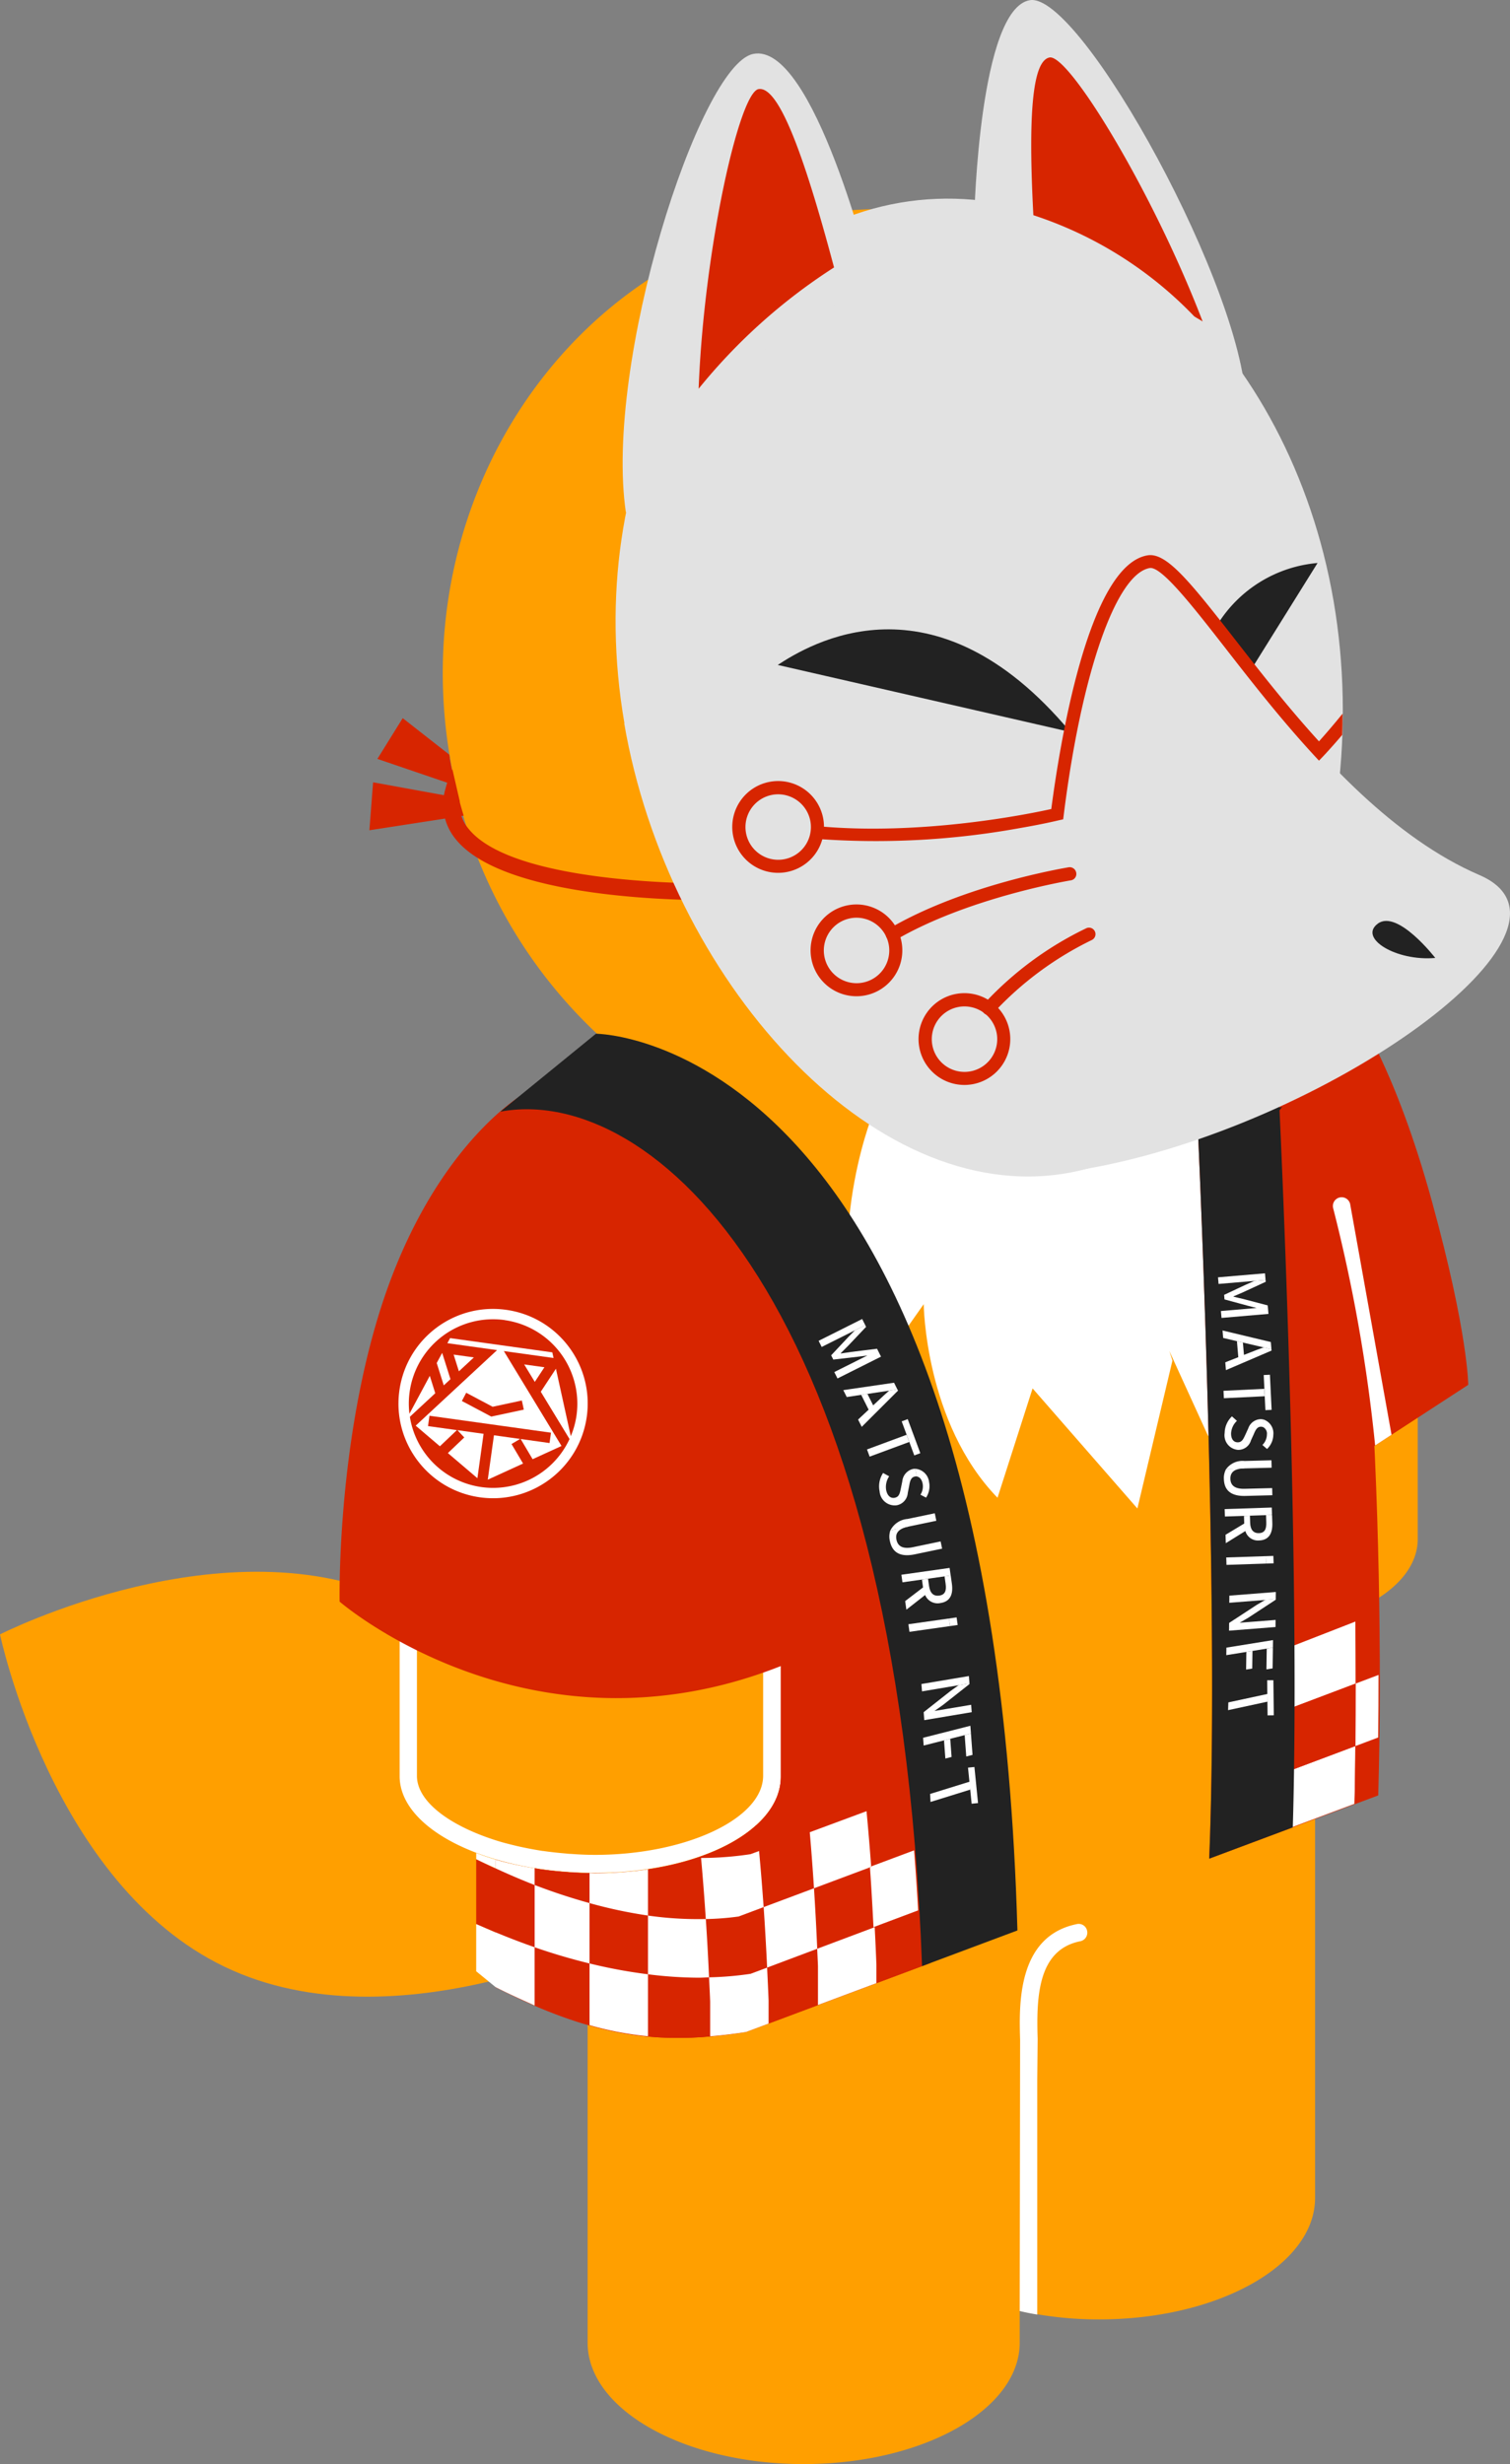 <svg data-name="レイヤー 2" xmlns="http://www.w3.org/2000/svg" width="165.705" height="270.241"><rect width="100%" height="100%" fill="#808080" stroke="none"/><g data-name="レイヤー 1"><g data-name="グループ 29588"><path data-name="パス 38249" d="M138.349 105.016a53.368 53.368 0 0 0 7.8-38.42C141.317 38.289 115.725 19.026 89 23.6c-26.725 4.575-44.466 31.237-39.612 59.544a53.429 53.429 0 0 0 19.841 33.417c-6.457 3.27-22.9 13.448-23.39 32.455v45.71c0 3.72 4.234 6.927 10.434 8.53 1.475 11.973 8.21 17.447 8.21 17.447v36.217c0 7.355 10.625 13.32 23.71 13.32s23.71-5.965 23.71-13.32v-3.485a40.08 40.08 0 0 0 8.7.94c13.106 0 23.71-5.964 23.71-13.32v-43.55a71 71 0 0 0 3.506-20.567c4.661-1.71 7.761-4.7 7.761-8.146V135.74c-.363-16.4-10.839-26.233-17.253-30.723l.022-.001Z" style="fill:#ff9f00"/><path data-name="パス 38250" d="M43.85 175.656c18.921 9.065 24.651 36.453 24.651 36.453s-24.929 12.678-43.85 3.592C5.73 206.635 0 179.248 0 179.248s24.929-12.678 43.85-3.592" style="fill:#ff9f00"/><path data-name="パス 38251" d="M118.188 211.016c-6.606 1.326-6.35 8.937-6.243 12.72l-.043 29.719a25.2 25.2 0 0 0 1.925.385v-25.76l.042-4.32v-.191c-.149-4.682.064-9.75 4.682-10.67a.956.956 0 0 0 .75-1.124l-.001-.008a.942.942 0 0 0-1.133-.748l.021-.003Z" style="fill:#fff"/><path data-name="パス 38252" d="M143.245 131.016a.965.965 0 0 0-.684 1.176c3.912 15.244 5.837 31.557 5.281 44.79a17.78 17.78 0 0 0 1.945-.833c.449-13.256-1.475-29.355-5.345-44.45a.955.955 0 0 0-1.176-.683h-.021Z" style="fill:#fff"/><path data-name="パス 38253" d="m130.225 113.954-13.4 2.33.192 3.357-21.273 2.63s-6.029 14.923-.3 29.162l5.922-8.4s.128 13.02 8.1 21.23l3.849-11.994 11.5 13.17 3.848-16.228-.342-1.047 4.276 9.364c2.416-9.685-.556-22.3-.556-22.3l5.2 6.82c-.193-15.03-6.97-28.114-6.97-28.114l-.046.02Z" style="fill:#fff"/><path data-name="パス 38254" d="M84.707 152.908a.958.958 0 0 0-.962.954v40.886c0 4.7-8.467 8.68-18.472 8.68a34.47 34.47 0 0 1-2.587-.106 5.35 5.35 0 0 1-.578-.043 44.321 44.321 0 0 1-2.5-.278h-.043a40.156 40.156 0 0 1-2.416-.45c-.128-.02-.256-.063-.384-.084-.792-.193-1.583-.385-2.31-.62-5.131-1.625-8.7-4.276-8.7-7.077v-18.088a30.747 30.747 0 0 0-1.9-1v19.113c0 3.849 4.191 7.227 10.433 9.087 1.673.496 3.381.867 5.11 1.11.108.005.216.019.321.044.727.107 1.5.17 2.245.235.214 0 .427.043.641.043.877.064 1.775.086 2.694.086 11.438 0 20.4-4.661 20.4-10.6v-40.884a.957.957 0 0 0-.962-.962l-.03-.046Z" style="fill:#fff"/><path data-name="パス 38255" d="M148.788 111.037s4.308 6.028 8.35 20.72c3.982 14.476 3.982 20.122 3.982 20.122l-12.04 7.837-10.348-39.14 10.056-9.54Z" style="fill:#d72500"/><path data-name="パス 38256" d="m132.698 203.842 18.547-6.936c.861-29.673-1.487-74.44-6.448-80.225-3.215-9.48-13.439 5.1-13.439 5.1s2.523 52.767 1.34 82.063" style="fill:#d72500"/><path data-name="パス 38258" d="m81.225 133.008-26.831.86v14.56c9.174 4.764 18.531 6.745 29.376 8.58v-3.05a.96.96 0 0 1 1.919 0v40.887c0 5.942-8.96 10.6-20.4 10.6-.917 0-1.814-.038-2.7-.094-.213-.013-.423-.031-.635-.048a41.543 41.543 0 0 1-2.254-.236c-.1-.014-.208-.025-.31-.04a35.188 35.188 0 0 1-5-1.075v13.99c11.089 5.64 18.2 6.369 27.476 4.913l20.207-7.557c8.658-40.636-8.145-69.8-20.852-82.286" style="fill:#d72500"/><path data-name="パス 38259" d="m81.225 133.008-.9.029c-4.632-8.877-11.8-14.882-22.924-13.027 0 0-10.4 5.922-16.012 24.75-4.457 14.956-4.119 30.894-4.119 30.894s20.741 17.985 48.418 7.065v12.126c0 5.942-8.96 10.6-20.4 10.6-.917 0-1.814-.038-2.7-.094-.213-.013-.423-.031-.635-.048a41.533 41.533 0 0 1-2.254-.236c-.1-.014-.208-.025-.31-.04a35.188 35.188 0 0 1-5-1.075v13.99c11.089 5.64 18.2 6.369 27.476 4.913l20.207-7.557c8.658-40.636-8.145-69.8-20.852-82.286" style="fill:#d72500"/><path data-name="パス 38260" d="m95.6 204.745-6.277 2.347c.14 2.154.259 4.365.356 6.634l6.311-2.37a307.886 307.886 0 0 0-.39-6.611" style="fill:#d72500"/><path data-name="パス 38261" d="M81.059 210.182a30.507 30.507 0 0 1-3.6.28c.14 2.077.258 4.208.355 6.395a36.178 36.178 0 0 0 4.555-.385l1.815-.682a304.895 304.895 0 0 0-.382-6.633l-2.743 1.025Z" style="fill:#d72500"/><path data-name="パス 38262" d="M64.694 208.716v6.618c2.113.52 4.255.917 6.414 1.188v-6.441a51.3 51.3 0 0 1-6.414-1.365" style="fill:#d72500"/><path data-name="パス 38263" d="M52.258 203.907v7.109a76.567 76.567 0 0 0 6.414 2.54v-6.827a76.705 76.705 0 0 1-6.414-2.826" style="fill:#d72500"/><path data-name="パス 38264" d="m141.867 194.075-.016.928-.024 1.35a278.986 278.986 0 0 1-.1 4.06l6.912-2.585c.049-2.08.064-4.211.087-6.331l-6.859 2.578Z" style="fill:#fff"/><path data-name="パス 38265" d="m141.875 193.125-.012.952c0-.31 0-.64.008-.951" style="fill:#d72500"/><path data-name="パス 38266" d="M148.766 184.64c0-2.267 0-4.535-.029-6.8l-6.823 2.659a629.91 629.91 0 0 1 0 7.617c0-.3.006-.583.007-.885l6.845-2.59Z" style="fill:#fff"/><path data-name="パス 38268" d="m148.788 184.634-.019.007c0 2.3-.01 4.577-.035 6.856l.021-.008c.025-2.271.036-4.56.033-6.855" style="fill:#fff"/><path data-name="パス 38269" d="M148.731 191.497c.025-2.28.038-4.553.035-6.856l-6.842 2.583c0 .3-.006.585-.007.885-.007 1.704-.02 3.375-.042 5.015 0 .31 0 .643-.008.95l6.864-2.577Z" style="fill:#d72500"/><path data-name="パス 38270" d="M58.672 206.734a74.67 74.67 0 0 1-4.278-1.826v7.015a80.654 80.654 0 0 0 4.278 1.638v-6.827Z" style="fill:#d72500"/><path data-name="パス 38271" d="M81.059 210.182a30.507 30.507 0 0 1-3.6.28c.14 2.077.258 4.208.355 6.395a36.178 36.178 0 0 0 4.555-.385l1.815-.682a304.895 304.895 0 0 0-.382-6.633l-2.743 1.025Z" style="fill:#d72500"/><path data-name="パス 38272" d="M64.694 215.336a66.4 66.4 0 0 1-6.022-1.775v6.385c-.3-.127-.6-.271-.9-.4a45.26 45.26 0 0 0 10.171 3.33 36.902 36.902 0 0 1-3.246-.767l-.003-6.773Z" style="fill:#d72500"/><path data-name="パス 38273" d="M71.108 210.083c2.102.3 4.225.428 6.348.38a269.284 269.284 0 0 0-.52-6.694 36.548 36.548 0 0 0 5.43-.417l.937-.347c-.09-.978-.2-1.894-.3-2.844-2.563 2.337-6.783 4.09-11.9 4.853l.005 5.069Z" style="fill:#d72500"/><path data-name="パス 38274" d="M64.694 208.716v-3.3c.2 0 .394.02.6.02a42.71 42.71 0 0 1-2.7-.093c-.214-.013-.423-.031-.635-.048a41.255 41.255 0 0 1-2.254-.236c-.1-.014-.208-.025-.31-.04-.247-.035-.477-.09-.719-.128v1.838a63.218 63.218 0 0 0 6.022 1.984" style="fill:#d72500"/><path data-name="パス 38275" d="m83.799 209.157 5.523-2.065c-.136-2.1-.289-4.155-.464-6.148l-5.556 2.06c.185 2 .351 4.05.5 6.153" style="fill:#d72500"/><path data-name="パス 38276" d="M77.811 216.857c-.382.01-.754.042-1.142.042a45.918 45.918 0 0 1-5.561-.376v6.793a35.994 35.994 0 0 0 6.823.004v-3.814c-.033-.9-.08-1.768-.12-2.653" style="fill:#d72500"/><path data-name="パス 38278" d="M89.765 215.629c-.024-.648-.059-1.265-.086-1.9l-5.5 2.065c.057 1.193.117 2.378.162 3.6v2.534l-2.474.925 10.684-4-2.788 1.042.002-4.266Z" style="fill:#d72500"/><path data-name="パス 38279" d="M64.694 208.716v6.618c2.113.52 4.255.917 6.414 1.188v-6.441a51.3 51.3 0 0 1-6.414-1.365" style="fill:#d72500"/><path data-name="パス 38280" d="M68.029 205.339c.175-.012.348-.026.522-.04-.174.014-.347.028-.522.04" style="fill:#d72500"/><path data-name="パス 38281" d="M54.394 203.949c.675.2 1.375.377 2.1.533a34.992 34.992 0 0 1-2.1-.533" style="fill:#d72500"/><path data-name="パス 38282" d="M58.672 206.734v6.827a65.585 65.585 0 0 0 6.022 1.775v-6.62a64.996 64.996 0 0 1-6.022-1.984" style="fill:#fff"/><path data-name="パス 38283" d="m84.181 215.79 5.5-2.065a302.565 302.565 0 0 0-.356-6.633l-5.524 2.065c.15 2.15.274 4.372.382 6.633" style="fill:#fff"/><path data-name="パス 38284" d="M71.108 210.083v6.44a45.92 45.92 0 0 0 5.561.376c.388 0 .76-.031 1.142-.041a301.945 301.945 0 0 0-.355-6.394 38.7 38.7 0 0 1-6.348-.381" style="fill:#fff"/><path data-name="パス 38285" d="M95.467 204.795v-.05l.132-.05a278.19 278.19 0 0 0-.507-6.06l-6.23 2.31c.175 1.992.328 4.047.464 6.147l6.141-2.297Z" style="fill:#fff"/><path data-name="パス 38286" d="M83.799 209.157a270.976 270.976 0 0 0-.5-6.153l-.936.347a36.548 36.548 0 0 1-5.43.417 263 263 0 0 1 .52 6.7 30.525 30.525 0 0 0 3.6-.281l2.746-1.03Z" style="fill:#fff"/><path data-name="パス 38288" d="M71.108 216.523a55.807 55.807 0 0 1-6.414-1.187v6.767c1.1.313 2.183.568 3.246.769h.014a34.7 34.7 0 0 0 3.154.445v-6.794Z" style="fill:#fff"/><path data-name="パス 38290" d="M84.343 219.393c-.045-1.225-.105-2.41-.162-3.6l-1.815.68c-1.509.225-3.03.354-4.555.386.04.885.087 1.75.12 2.653v3.814a56.676 56.676 0 0 0 3.937-.472l2.475-.925v-2.536Z" style="fill:#fff"/><path data-name="パス 38292" d="m96.178 217.5-3.624 1.356 3.624-1.355Z" style="fill:#fff"/><path data-name="パス 38293" d="m95.988 211.355-6.311 2.37c.027.639.063 1.256.086 1.9v4.269l2.788-1.042 3.625-1.356v-1.98a306.107 306.107 0 0 0-.187-4.157" style="fill:#fff"/><path data-name="パス 38297" d="M64.694 208.716a51.302 51.302 0 0 0 6.414 1.365v-5.065a37.68 37.68 0 0 1-2.554.286c-.174.014-.347.028-.522.04-.9.06-1.806.1-2.739.1-.2 0-.4-.017-.6-.021l.001 3.295Z" style="fill:#fff"/><path data-name="パス 38299" d="M54.288 203.916a28.509 28.509 0 0 1-2.028-.693v.679c.716.356 1.426.675 2.137 1v-.96c-.035-.01-.073-.017-.108-.027" style="fill:#fff"/><path data-name="パス 38300" d="M58.672 204.895a36.038 36.038 0 0 1-2.181-.414 30.765 30.765 0 0 1-2.1-.532v.959a75.374 75.374 0 0 0 4.278 1.826l.003-1.84Z" style="fill:#fff"/><path data-name="パス 38301" d="M54.394 211.922v.02l-2.136-.921v5.174l2.136 1.744c1.174.6 2.283 1.11 3.375 1.6.3.134.607.278.9.406v-6.386a79.795 79.795 0 0 1-4.278-1.638" style="fill:#fff"/><path data-name="パス 38302" d="M95.467 204.795c.152 2.127.276 4.325.387 6.56l4.9-1.841a286.667 286.667 0 0 0-.444-6.582l-4.717 1.764v.049l-.126.05Z" style="fill:#fff"/><path data-name="パス 38303" d="m95.467 204.795.133-.05v-.05l-.132.05v.05" style="fill:#fff"/><path data-name="パス 38305" d="M141.732 200.416c.039-1.313.069-2.677.1-4.06a294.058 294.058 0 0 1-.1 4.06" style="fill:#222"/><path data-name="パス 38306" d="M141.867 194.075c-.005.306-.007.622-.012.926l.016-.928" style="fill:#222"/><path data-name="パス 38307" d="m132.562 203.842 9.17-3.43-9.17 3.43Z" style="fill:#222"/><path data-name="パス 38308" d="M148.752 191.489a514.54 514.54 0 0 1-.108 6.339l2.465-.922a425.97 425.97 0 0 0 .128-6.35l-2.485.933Z" style="fill:#d72500"/><path data-name="パス 38309" d="M148.737 177.837c.028 2.266.044 4.533.047 6.8l2.5-.942c0-2.248-.018-4.53-.049-6.83l-2.494.972h-.004Z" style="fill:#d72500"/><path data-name="パス 38311" d="m144.164 120.353-.012-.036.012.036" style="fill:#222"/><path data-name="パス 38313" d="M146.653 136.093c0-.018 0-.035-.005-.053 0 .018 0 .035.005.053" style="fill:#222"/><path data-name="パス 38314" d="m145.899 129.516-.014-.1c0 .035.009.067.014.1" style="fill:#222"/><path data-name="パス 38318" d="m148.752 191.489 2.485-.933c.03-2.238.044-4.531.042-6.864l-2.494.942c0 2.3-.008 4.584-.033 6.855" style="fill:#fff"/><path data-name="パス 38319" d="M103.467 160.588h.011l-.009-.018v.014" style="fill:#fff"/><path data-name="パス 38320" d="M148.159 132.026a.96.96 0 1 0-1.86.478 175.819 175.819 0 0 1 4.606 26.023l1.8-1.174" style="fill:#fff"/><path data-name="パス 38321" d="M111.651 211.716c-2.781-98.247-46.252-98.347-46.252-98.347l-10.489 8.547c16.426-3.06 43.581 20.1 46.273 93.714l10.468-3.914Z" style="fill:#222"/><path data-name="長方形 13881" transform="rotate(-8.049 104.618 177.86)" style="fill:#fff" d="M104.198 177.439h.841v.841h-.841z"/><path data-name="パス 38322" d="M101.517 174.922c.271.66.973 1.033 1.672.889 1.141-.161 1.422-1.034 1.267-2.126l-.127-.9-.674.1.113.8c.109.767-.053 1.216-.693 1.307s-1.013-.283-1.122-1.05l-.113-.8-.667.1.121.854-1.963 1.5.133.942 2.056-1.608-.003-.008Z" style="fill:#fff"/><path data-name="長方形 13882" transform="rotate(-8.049 101.973 178.235)" style="fill:#fff" d="M99.722 177.814h4.502v.841h-4.502z"/><path data-name="長方形 13883" transform="rotate(-8.049 101.62 172.747)" style="fill:#fff" d="M98.949 172.326h5.344v.841h-5.344z"/><path data-name="パス 38323" d="m99.488 157.355-4.345 1.609.292.788 4.345-1.608.547 1.476-.839-2.265Z" style="fill:#fff"/><path data-name="長方形 13884" transform="rotate(-20.309 99.972 157.629)" style="fill:#fff" d="M99.619 155.638h.706v3.981h-.706z"/><path data-name="パス 38324" d="m96.33 148.089-.085-.17-2.848.352c-.373.049-.742.12-1.116.168l-.017-.034c.263-.27.537-.53.8-.8l1.978-2.086-.094-.19-1.128.567-.756.769-1.854 1.975.234.467 2.689-.31 1.05-.138-3.63 1.819.352.7 4.775-2.393-.351-.7.001.004Z" style="fill:#fff"/><path data-name="パス 38325" d="m98.546 152.51-.068-.135-.9.137c-.412.365-.82.732-1.209 1.106l-.548.51-.629-1.255-.686.1.816 1.63-1.157 1.083.4.8 3.982-3.974-.001-.002Z" style="fill:#fff"/><path data-name="パス 38326" d="m92.92 153.216-.377-.758 5.568-.812.364.733-5.555.837Z" style="fill:#fff"/><path data-name="長方形 13885" transform="rotate(-26.597 92.392 146.192)" style="fill:#fff" d="M89.72 145.815h5.345v.753H89.72z"/><path data-name="パス 38327" d="m99.618 163.728.156-.782c.08-.461.163-.915.619-1.011a.672.672 0 0 1 .214-.006l-.176-.844c-.09-.001-.18.008-.268.026a1.537 1.537 0 0 0-1.147 1.349l-.16.79c-.112.528-.186.914-.664 1.013-.441.092-.811-.2-.943-.833a2.073 2.073 0 0 1 .327-1.52l-.668-.365a2.67 2.67 0 0 0-.38 2.019 1.66 1.66 0 0 0 1.9 1.52 1.487 1.487 0 0 0 1.19-1.357Z" style="fill:#fff"/><path data-name="パス 38328" d="M101.242 162.678c.087.426.006.868-.225 1.237v.016l.607.317a2.283 2.283 0 0 0 .33-1.72 1.639 1.639 0 0 0-1.53-1.443l.177.845c.307.038.547.31.637.745l.004.003Z" style="fill:#fff"/><path data-name="パス 38329" d="m103.223 169.05-3.046.635c-1.178.245-1.661-.16-1.8-.82s.149-1.2 1.327-1.446l-.007-.031-1.236.257.006.03-.755.159a2.06 2.06 0 0 0-.056 1.182c.241 1.156 1.035 1.805 2.737 1.45l2.994-.624-.166-.795.002.003Z" style="fill:#fff"/><path data-name="パス 38330" d="m102.752 166.787-.172-.823-2.987.622a2.3 2.3 0 0 0-1.876 1.25l5.035-1.05Z" style="fill:#fff"/><path data-name="パス 38331" d="m106.434 195.39.047.879-4.367 1.355-.047-.878 4.367-1.355Z" style="fill:#fff"/><path data-name="長方形 13886" transform="rotate(-5.742 106.778 195.804)" style="fill:#fff" d="M106.425 193.815h.706v3.977h-.706z"/><path data-name="パス 38332" d="m104.277 190.696.147 1.992-.682.174-.147-1.993.682-.173Z" style="fill:#fff"/><path data-name="パス 38333" d="m106.55 190.116.173 2.346-.688.174-.173-2.345.688-.175Z" style="fill:#fff"/><path data-name="パス 38334" d="m106.488 189.269.063.85-5.188 1.317-.063-.85 5.188-1.317Z" style="fill:#fff"/><path data-name="パス 38335" d="m106.324 183.816.063.807-5.208.873-.064-.806 5.209-.874Z" style="fill:#fff"/><path data-name="パス 38336" d="m106.575 186.969-2.432.408-.068.01-1.523.257.925-.656 2.919-2.3-.006-.07-1.188.2-.914.653-2.927 2.307.068.873 5.206-.873-.063-.807.003-.002Z" style="fill:#fff"/><path data-name="パス 38337" d="m59.344 152.637 1.663-2.526 1.751 7.952-.089.04-3.325-5.466Z" style="fill:#fff"/><path data-name="パス 38338" d="m57.522 149.64 2.222.309-1.057 1.606-1.165-1.915Z" style="fill:#fff"/><path data-name="パス 38339" d="m49.781 148.562 2.222.309-1.644 1.524-.578-1.833Z" style="fill:#fff"/><path data-name="パス 38340" d="m47.924 149.485.6-1.112.909 2.884-.734.68-.775-2.452Z" style="fill:#fff"/><path data-name="パス 38341" d="m44.665 155.543 2.5-4.652.6 1.908-3.029 2.808-.071-.064Z" style="fill:#fff"/><path data-name="パス 38342" d="m54.205 157.41 2.873.4-.944.56 1.268 2.14-3.875 1.77.678-4.87Zm-5.056 1.952 1.8-1.713-.753-.8 2.871.4-.678 4.87-3.24-2.757Zm-3.532-3.007 8.932-8.285-5.456-.76.3-.557 11.218 1.563.136.618-5.456-.76 6.329 10.41-3.172 1.449-1.311-2.214 3.169.442.158-1.135-13.336-1.857-.158 1.135 3.17.44-1.867 1.773-2.656-2.262Zm5.069-2.705 3.226 1.71 3.57-.764-.215-1-3.205.687-2.9-1.536-.476.903Z" style="fill:#fff"/><path data-name="パス 38343" d="M52.678 164.216c-5.679-.791-9.642-6.036-8.85-11.715.79-5.68 6.035-9.642 11.714-8.85 5.679.79 9.641 6.034 8.851 11.713-.796 5.676-6.037 9.636-11.715 8.852m2.707-19.442a9.247 9.247 0 1 0 7.883 10.442 9.257 9.257 0 0 0-7.883-10.434" style="fill:#fff"/><path data-name="パス 38344" d="M140.412 121.779s.112-.158.295-.406c-.094.043-.194.08-.288.125a39.822 39.822 0 0 0-.761-8.02l-10.049 2.32a31.275 31.275 0 0 1 1.9 9.279c.523 11.96 2.2 53.845 1.191 78.765l9.17-3.43c.877-29.791-1.456-78.633-1.456-78.633" style="fill:#222"/><path data-name="パス 38345" d="m139.125 185.773-.029.85-4.328.934.029-.851 4.328-.933Z" style="fill:#fff"/><path data-name="長方形 13887" transform="rotate(-.684 139.42 186.201)" style="fill:#fff" d="M139.079 184.275h.683v3.851h-.683z"/><path data-name="パス 38346" d="m137.446 181.06-.028 1.935-.673.109.028-1.934.673-.11Z" style="fill:#fff"/><path data-name="パス 38347" d="m139.688 180.698-.033 2.277-.679.11.033-2.277.679-.11Z" style="fill:#fff"/><path data-name="パス 38348" d="m139.699 179.873-.012.825-5.116.827.012-.825 5.116-.827Z" style="fill:#fff"/><path data-name="パス 38349" d="m140.008 174.597-.008.783-5.1.4.008-.783 5.1-.4Z" style="fill:#fff"/><path data-name="パス 38350" d="m139.98 177.662-2.381.186-.066.005-1.491.116.949-.553 3.011-1.974v-.068l-1.163.09-.937.554-3.021 1.974-.008.848 5.1-.4.008-.783-.001.005Z" style="fill:#fff"/><path data-name="長方形 13888" transform="rotate(-1.892 139.344 171.06)" style="fill:#fff" d="M138.937 170.654h.814v.814h-.814z"/><path data-name="パス 38351" d="M136.664 167.916c.193.663.83 1.095 1.517 1.03 1.115-.037 1.476-.848 1.441-1.915l-.029-.877-.658.02.025.782c.025.749-.178 1.165-.8 1.185s-.946-.377-.97-1.127l-.026-.78-.652.02.027.836-2.051 1.234.03.92 2.147-1.333-.001.005Z" style="fill:#fff"/><path data-name="長方形 13889" transform="rotate(-1.892 136.757 171.145)" style="fill:#fff" d="M134.578 170.738h4.359v.814h-4.359z"/><path data-name="長方形 13890" transform="rotate(-1.892 136.99 165.825)" style="fill:#fff" d="M134.403 165.419h5.173v.814h-5.173z"/><path data-name="パス 38352" d="m138.745 152.316-4.48.216.039.814 4.48-.217.074 1.523-.113-2.336Z" style="fill:#fff"/><path data-name="長方形 13891" transform="rotate(-2.751 139.112 152.712)" style="fill:#fff" d="M138.77 150.784h.683v3.855h-.683z"/><path data-name="パス 38353" d="m139.132 143.349-.016-.182-2.687-.706c-.354-.09-.711-.157-1.065-.25v-.035c.333-.148.673-.284 1.006-.432l2.528-1.167-.017-.2-1.218.1-.955.422-2.376 1.11.043.5 2.53.687.994.252-3.917.335.065.756 5.152-.441-.064-.756-.003.007Z" style="fill:#fff"/><path data-name="パス 38354" d="m139.54 148.116-.012-.146-.859-.2c-.5.18-1 .364-1.484.562l-.675.262-.116-1.354-.655-.152.15 1.758-1.429.56.073.859 5.007-2.147v-.002Z" style="fill:#fff"/><path data-name="パス 38355" d="m134.228 146.735-.067-.817 5.3 1.266.064.789-5.297-1.238Z" style="fill:#fff"/><path data-name="長方形 13892" transform="rotate(-4.88 136.27 140.23)" style="fill:#fff" d="M133.683 139.866h5.175v.729h-5.175z"/><path data-name="パス 38356" d="m137.27 157.987.318-.7c.178-.417.355-.828.807-.817a.643.643 0 0 1 .2.04l.019-.834a1.233 1.233 0 0 0-.258-.034 1.487 1.487 0 0 0-1.378 1.02l-.325.71c-.221.473-.376.82-.848.81-.436-.011-.721-.368-.706-.993a2 2 0 0 1 .642-1.361l-.55-.491a2.58 2.58 0 0 0-.8 1.82 1.607 1.607 0 0 0 1.46 1.852 1.44 1.44 0 0 0 1.421-1.02l-.002-.002Z" style="fill:#fff"/><path data-name="パス 38357" d="M139.027 157.349c-.012.42-.186.82-.484 1.117v.016l.5.432c.426-.404.674-.961.689-1.548a1.588 1.588 0 0 0-1.125-1.7l-.02.835a.8.8 0 0 1 .438.843l.002.005Z" style="fill:#fff"/><path data-name="パス 38358" d="m139.605 163.203-3.012.077c-1.164.03-1.555-.44-1.571-1.091s.349-1.12 1.514-1.15v-.03l-1.223.032v.03l-.747.019a2 2 0 0 0-.258 1.117c.03 1.143.674 1.9 2.357 1.855l2.96-.076-.02-.786v.003Z" style="fill:#fff"/><path data-name="パス 38359" d="m139.548 160.966-.021-.814-2.954.076a2.225 2.225 0 0 0-2 .866l4.975-.128Z" style="fill:#fff"/><path data-name="パス 38360" d="m50.328 87.507-9.386-1.71-.406 5.259 10.348-1.6a50.754 50.754 0 0 1-.556-1.946" style="fill:#d72500"/><path data-name="パス 38361" d="M78.977 96.893c-.235 0-22.534.406-27.6-6.051a4.069 4.069 0 0 1-.92-2.95l-.812-3.528c-.31.676-.56 1.38-.748 2.1a5.977 5.977 0 0 0 1.069 5.516c5.622 7.14 28.093 6.756 29.055 6.734l-.043-1.8-.001-.021Z" style="fill:#d72500"/><path data-name="パス 38362" d="m49.366 83.146-.064-.385-5.11-4-2.779 4.469 8.594 2.929c-.235-1.005-.491-2.01-.662-3.036l.021.023Z" style="fill:#d72500"/><path data-name="パス 38363" d="M106.921 23.645S107.455.96 113.014.02c5.559-.941 23.86 32.2 23.732 44.834 0 0-11.588-16.57-29.846-21.21h.021Z" style="fill:#e2e2e2"/><path data-name="パス 38364" d="M68.501 79.34c4.789 27.837 27.088 53.043 48.575 49.323 21.487-3.7 34.058-34.913 29.269-62.75-4.789-27.837-26.1-47.377-47.591-43.68-21.491 3.699-35.042 29.27-30.232 57.083l-.021.024Z" style="fill:#e2e2e2"/><path data-name="パス 38365" d="M126.034 61.637c4.426-.77 17.574 26.255 36.324 34.336 13.6 5.858-16.932 27.708-43.4 32.262 0 0-6.2-12.912-2.95-38.932 1.86-14.795 5.58-26.918 10.027-27.687l-.001.02Z" style="fill:#e2e2e2"/><path data-name="パス 38366" d="M157.505 105.06s-4.148-5.366-6.307-3.763 2.031 4.148 6.307 3.763" style="fill:#222"/><path data-name="パス 38367" d="M117.461 80.28c-15.051-18-28.735-9.556-32.113-7.354l32.113 7.355Z" style="fill:#222"/><path data-name="パス 38368" d="m144.588 61.744-7.44 11.93c-.92-1.07-2.715-4-3.549-5.174a14.374 14.374 0 0 1 10.989-6.756" style="fill:#222"/><path data-name="パス 38369" d="M68.688 56.228C66.251 39.85 76.748 7.183 82.628 5.92c6.627-1.432 13.02 24.416 13.17 25.015-4.811 2.843-22.193 12.036-27.11 25.292" style="fill:#e2e2e2"/><path data-name="パス 38370" d="M76.668 42.63a62.61 62.61 0 0 1 14.859-13.3c-3.439-12.913-6.139-19.88-8.274-19.56-2.135.32-6.008 17.7-6.585 32.86" style="fill:#d72500"/><path data-name="パス 38371" d="M113.399 23.58c-.577-10.86-.128-16.91 1.775-17.274 2.116-.406 11.374 14.774 16.8 28.948-.3-.192-.62-.363-.919-.555a42.926 42.926 0 0 0-17.66-11.1l.004-.018Z" style="fill:#d72500"/><path data-name="パス 38372" d="M86.246 95.653a5.033 5.033 0 1 1-1.71-9.92 5.033 5.033 0 0 1 1.71 9.92m-1.458-8.488a3.591 3.591 0 1 0 4.148 2.93v-.001a3.6 3.6 0 0 0-4.148-2.93" style="fill:#d72500"/><path data-name="パス 38373" d="M94.841 109.187a5.033 5.033 0 1 1-1.71-9.92 5.033 5.033 0 0 1 1.71 9.92m-1.454-8.488a3.591 3.591 0 1 0 4.148 2.93v-.001a3.6 3.6 0 0 0-4.148-2.93" style="fill:#d72500"/><path data-name="パス 38374" d="M106.688 118.916a5.033 5.033 0 1 1-1.71-9.92 5.033 5.033 0 0 1 1.71 9.92m-1.454-8.488a3.591 3.591 0 1 0 4.148 2.93v-.001a3.6 3.6 0 0 0-4.148-2.93" style="fill:#d72500"/><path data-name="パス 38375" d="M98.048 103.179c.081-.02.16-.049.235-.086 8.018-4.682 19.092-6.52 19.221-6.542a.709.709 0 0 0 .6-.834.728.728 0 0 0-.833-.6c-.471.085-11.46 1.9-19.713 6.734a.725.725 0 0 0-.256.984.7.7 0 0 0 .746.344Z" style="fill:#d72500"/><path data-name="パス 38376" d="M108.631 111.282a.75.75 0 0 0 .406-.214 36.348 36.348 0 0 1 10.776-7.974.714.714 0 0 0-.578-1.305 37.219 37.219 0 0 0-11.267 8.317.715.715 0 0 0 .642 1.2l.021-.024Z" style="fill:#d72500"/><path data-name="パス 38377" d="M89.71 90.607c11.4 1.069 23.176-1.326 25.656-1.881.9-6.863 4.019-26.683 10.54-27.816 2.053-.363 4.575 2.737 9.621 9.215 2.694 3.464 5.73 7.355 9.215 11.182.6-.663 1.6-1.818 2.587-3.036 0 .769 0 1.56-.043 2.33a62.222 62.222 0 0 1-2.01 2.266l-.534.556-.535-.577c-3.741-4.062-6.97-8.21-9.813-11.866-3.421-4.383-6.949-8.915-8.231-8.68-3.678.64-7.483 11.5-9.429 27.067l-.064.492-.492.107s-1.646.406-4.276.855a88.28 88.28 0 0 1-22.342 1.176l.129-1.433.021.043Z" style="fill:#d72500"/></g></g></svg>